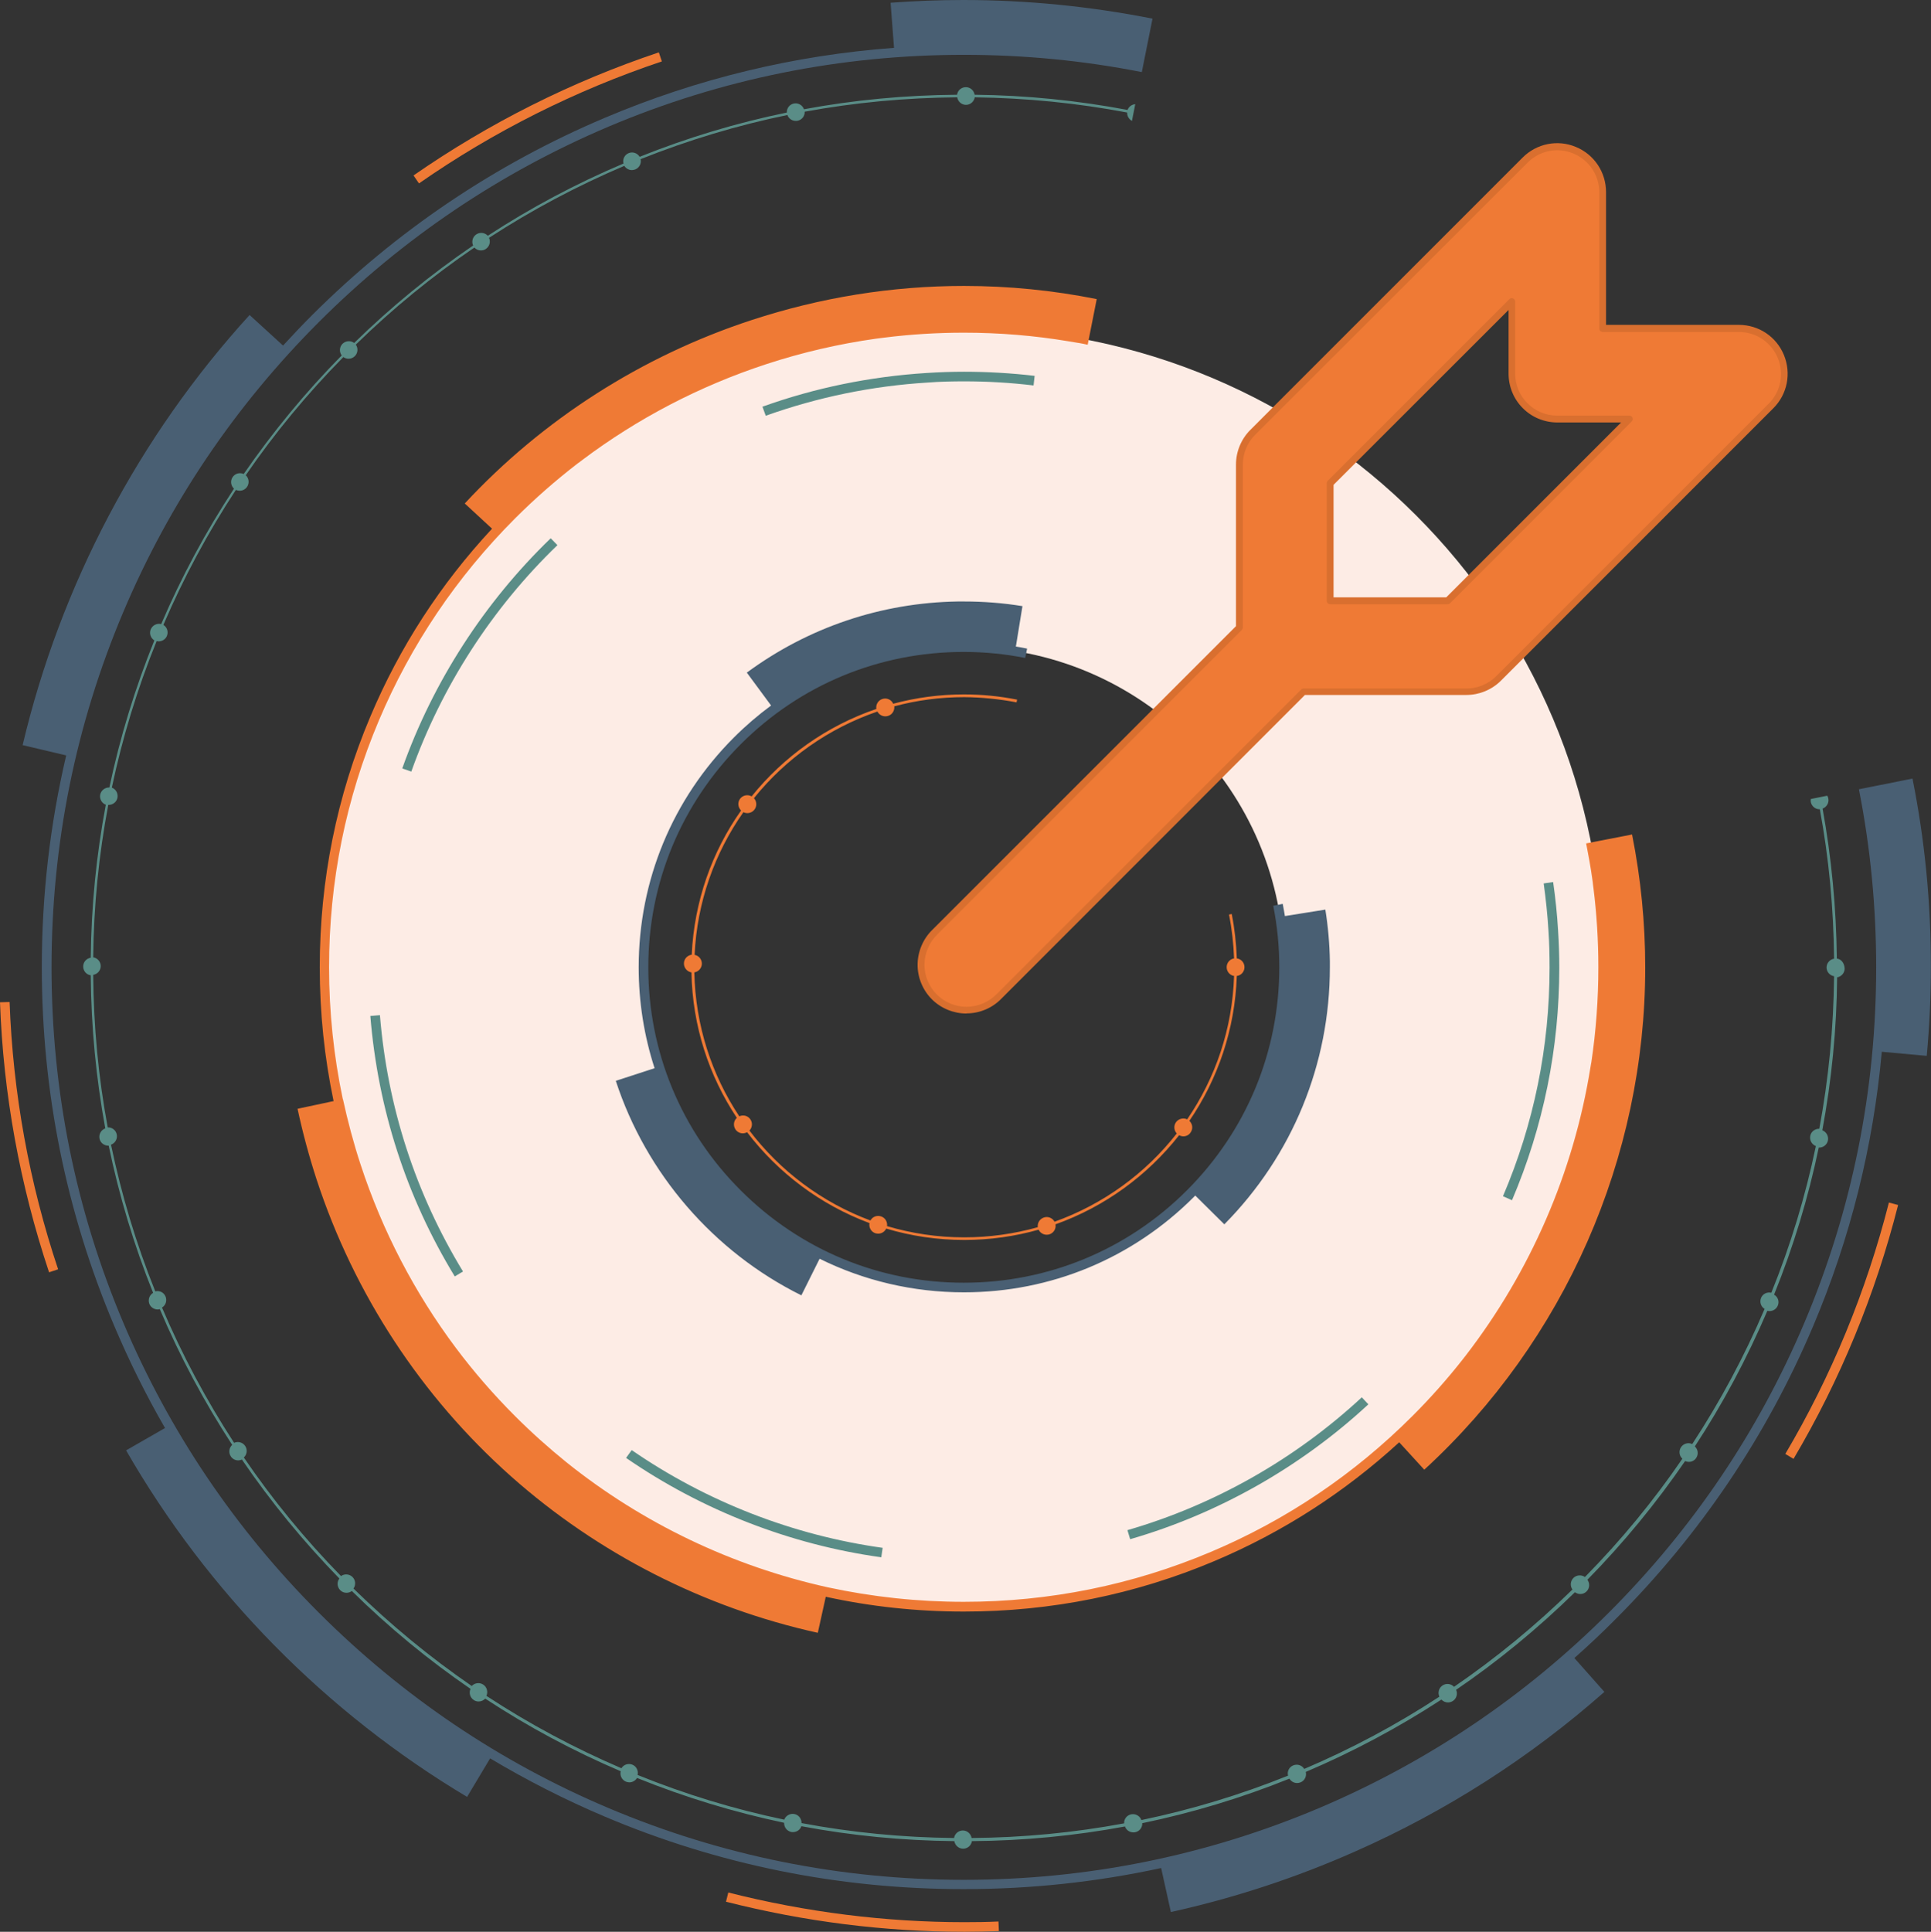 <?xml version="1.0" encoding="UTF-8"?> <svg xmlns="http://www.w3.org/2000/svg" xmlns:xlink="http://www.w3.org/1999/xlink" version="1.1" id="Calque_1" x="0px" y="0px" viewBox="0 0 1408.9 1409.3" style="enable-background:new 0 0 1408.9 1409.3;" xml:space="preserve"><rect x="0" y="0" width="1408.9" height="1409.3" fill="#333333" stroke="none"/> <style type="text/css"> .st0{fill:#FDECE5;} .st1{fill:#5A8D87;} .st2{fill:#495F73;} .st3{fill:#EF7A35;} .st4{fill:#D96F2F;} </style> <g> <path class="st0" d="M703.2,239.2c-257.6,0-466.5,208.9-466.5,466.5s208.9,466.5,466.5,466.5s466.5-208.9,466.5-466.5 S960.9,239.2,703.2,239.2z M703.2,939.3c-129,0-233.7-104.6-233.7-233.7S574.2,472,703.2,472s233.7,104.6,233.7,233.7 S832.3,939.3,703.2,939.3z"></path> <path class="st1" d="M822.6,1116.3c63.3-18.3,122.4-51.8,171-96.9l4.8,5.1c-49.4,45.8-109.5,79.8-173.8,98.4L822.6,1116.3z M1103.2,875.6c22.9-53.8,34.5-110.9,34.5-169.6c0-9.1-0.3-18.3-0.9-27.4c-0.7-11.7-1.9-23.5-3.6-35.1l-6.9,1 c1.6,11.4,2.8,23,3.5,34.5c0.6,8.9,0.8,18,0.8,26.9c0,57.8-11.4,113.9-34,166.8L1103.2,875.6z M703.6,278.2c16.9,0,33.9,1,50.5,3 l0.8-7c-16.9-2-34.2-3-51.4-3c-9.1,0-18.3,0.3-27.4,0.9c-41.1,2.6-81.4,10.8-119.8,24.6l2.4,6.6c37.8-13.5,77.4-21.7,117.9-24.2 C685.7,278.4,694.7,278.2,703.6,278.2z M456.8,1063.6c55.4,38.2,119.8,63.3,186.2,72.5l1-6.9c-65.3-9.1-128.6-33.7-183.1-71.3 L456.8,1063.6z M270.2,741.2c5.6,68.1,26.3,132,61.6,190l6-3.6c-34.7-57.1-55.1-120-60.6-187L270.2,741.2z M406.7,397.7l-4.9-5 c-48.4,46.7-85.9,104.8-108.3,167.9l6.6,2.3C322.2,500.8,359,443.7,406.7,397.7z M1340.2,699.3c-0.4-37-3.9-73.6-10.4-109.4 c3-1.1,4.8-4.2,4.2-7.3c-0.1-0.8-0.4-1.5-0.8-2.1l-12,2.4c-0.1,0.7-0.1,1.5,0,2.2h0c0.6,3.1,3.3,5.3,6.4,5.3c0.1,0,0.2,0,0.2,0 c6.6,35.7,10,72.1,10.4,109c-3.1,0.5-5.5,3.2-5.5,6.4c0,3.2,2.4,5.9,5.5,6.4c-0.4,37.7-4,74.8-10.8,111.3c-3.1-0.1-6,2-6.6,5.2v0 c-0.6,3.2,1.2,6.3,4.1,7.4c-7.6,36.5-18.4,72.2-32.5,107c-3.1-0.7-6.3,0.8-7.5,3.8c-1.2,3-0.1,6.4,2.6,8 c-14.7,34.5-32.4,67.5-52.8,98.6c-2.9-1.4-6.4-0.4-8.2,2.3c-1.8,2.7-1.3,6.3,1,8.4c-21,30.7-44.7,59.5-71.1,86.3 c-2.5-1.8-6.1-1.6-8.4,0.7c-2.3,2.3-2.5,5.9-0.7,8.4c-26.9,26.3-55.7,50-86.4,71c-2.1-2.3-5.7-2.8-8.4-1c-2.7,1.8-3.6,5.3-2.3,8.2 c-31.1,20.4-64.1,38-98.6,52.7c-1.6-2.7-5-3.8-8-2.6c-3,1.2-4.6,4.4-3.8,7.5c-34.8,14-70.5,24.8-107,32.4c-1.1-3-4.2-4.8-7.4-4.2h0 c-3.2,0.6-5.4,3.5-5.2,6.6c-36.5,6.8-73.6,10.4-111.3,10.7c-0.5-3.1-3.2-5.5-6.4-5.5c-3.2,0-5.9,2.4-6.4,5.5 c-37.7-0.4-74.8-4-111.3-10.9c0.1-3.1-2-6-5.2-6.6c-3.2-0.6-6.3,1.2-7.4,4.1c-36.5-7.6-72.2-18.5-107-32.6c0.7-3-0.8-6.3-3.8-7.5 c-3-1.2-6.4-0.1-8,2.6c-34.5-14.8-67.4-32.4-98.5-52.8c1.3-2.9,0.4-6.4-2.3-8.2c-2.7-1.8-6.3-1.3-8.4,1 c-30.6-21-59.4-44.8-86.3-71.1c1.8-2.5,1.6-6.1-0.7-8.4c-2.3-2.3-5.9-2.5-8.4-0.7c-26.3-26.9-50-55.8-70.9-86.5 c2.3-2.1,2.8-5.7,1-8.4c-1.8-2.7-5.3-3.6-8.1-2.3c-20.3-31.2-37.9-64.1-52.6-98.7c2.7-1.6,3.8-5,2.6-8c-1.2-3-4.4-4.6-7.5-3.8 c-14-34.8-24.7-70.6-32.3-107c3-1.1,4.8-4.2,4.2-7.4c-0.6-3.2-3.5-5.4-6.6-5.2c-6.8-36.5-10.3-73.6-10.6-111.3 c3.1-0.5,5.5-3.2,5.5-6.4c0-3.2-2.4-5.9-5.5-6.4c0.4-37.7,4.1-74.8,11-111.2c0.1,0,0.2,0,0.3,0c3,0,5.8-2.1,6.4-5.2 c0.6-3.2-1.2-6.3-4.1-7.4c7.7-36.4,18.6-72.2,32.7-106.9c0.5,0.1,1,0.2,1.5,0.2c2.5,0,5-1.5,6-4c1.2-3,0.1-6.4-2.6-8 c14.8-34.5,32.5-67.4,52.9-98.5c0.9,0.4,1.8,0.6,2.8,0.6c2.1,0,4.1-1,5.4-2.9c1.8-2.7,1.3-6.3-1-8.4c21-30.6,44.8-59.4,71.2-86.2 c1.1,0.8,2.5,1.2,3.8,1.2c1.7,0,3.3-0.6,4.6-1.9c2.3-2.3,2.5-5.9,0.7-8.4c26.9-26.3,55.8-49.9,86.5-70.8c1.3,1.4,3,2.1,4.8,2.1 c1.2,0,2.5-0.3,3.6-1.1h0c2.7-1.8,3.6-5.3,2.3-8.1c31.2-20.3,64.1-37.8,98.7-52.5c1.2,1.9,3.3,3.1,5.5,3.1c0.8,0,1.7-0.2,2.5-0.5 c3-1.2,4.6-4.4,3.9-7.5c34.8-13.9,70.6-24.7,107.1-32.2c0.9,2.6,3.4,4.3,6.1,4.3c0.4,0,0.8,0,1.3-0.1c3.2-0.6,5.4-3.5,5.2-6.6 c36.5-6.7,73.6-10.2,111.3-10.5c0.5,3.1,3.2,5.5,6.4,5.5c0,0,0,0,0,0c3.2,0,5.9-2.4,6.4-5.5c37.7,0.5,74.8,4.2,111.2,11.1 c-0.1,2.6,1.3,4.9,3.5,6.1l2.4-12.2c-2.5,0.2-4.7,1.8-5.6,4.2c-36.6-6.9-73.8-10.7-111.6-11.1c-0.5-3.1-3.1-5.5-6.4-5.5 c-3.3,0-6,2.4-6.4,5.5c-37.8,0.3-75.1,3.8-111.7,10.6c-1.1-3-4.2-4.8-7.3-4.2c-3.2,0.6-5.4,3.5-5.2,6.6 c-36.6,7.5-72.5,18.3-107.4,32.3c-1.6-2.7-5-3.9-8-2.7c-3,1.2-4.6,4.5-3.8,7.6c-34.7,14.7-67.8,32.3-99,52.7 c-2.1-2.3-5.7-2.8-8.4-1c-2.7,1.8-3.6,5.3-2.3,8.1c-30.8,21-59.8,44.7-86.8,71.1c-2.5-1.9-6.1-1.7-8.5,0.6 c-2.3,2.3-2.5,5.9-0.6,8.5c-26.5,26.9-50.3,55.8-71.5,86.5c-2.9-1.3-6.3-0.4-8.1,2.3c-1.8,2.7-1.3,6.2,1,8.4 c-20.5,31.2-38.3,64.2-53.1,98.8c-3.1-0.8-6.3,0.8-7.6,3.8c-1.3,3-0.1,6.4,2.6,8.1c-14.1,34.9-25.1,70.7-32.8,107.3 c-3.1-0.1-6,2-6.7,5.2c-0.6,3.2,1.2,6.3,4.1,7.4c-6.9,36.6-10.6,73.8-11,111.6c-3.1,0.5-5.5,3.1-5.5,6.4c0,3.3,2.4,6,5.5,6.4 c0.3,37.8,3.9,75.1,10.6,111.7c-3,1.1-4.8,4.2-4.2,7.4c0.6,3.1,3.3,5.2,6.4,5.2c0.1,0,0.2,0,0.3,0c7.6,36.6,18.4,72.5,32.4,107.4 c-2.7,1.6-3.9,5-2.7,8.1c1,2.5,3.5,4,6,4c0.5,0,1-0.1,1.6-0.2c14.7,34.7,32.4,67.7,52.8,99c-2.3,2.1-2.8,5.7-1,8.4 c1.2,1.9,3.3,2.9,5.4,2.9c0.9,0,1.8-0.2,2.7-0.6c21,30.8,44.8,59.8,71.1,86.8c-1.9,2.5-1.7,6.1,0.6,8.5c1.3,1.3,2.9,1.9,4.6,1.9 c1.4,0,2.7-0.4,3.9-1.3c26.9,26.5,55.8,50.3,86.6,71.4c-1.3,2.9-0.4,6.3,2.3,8.1c1.1,0.8,2.4,1.1,3.6,1.1c1.8,0,3.5-0.7,4.8-2.1 c31.2,20.5,64.2,38.2,98.9,53c-0.8,3.1,0.8,6.3,3.8,7.6c0.8,0.3,1.7,0.5,2.5,0.5c2.2,0,4.4-1.2,5.6-3.2 c34.9,14.1,70.7,25,107.3,32.7c-0.1,3.2,2,6,5.2,6.7c0.4,0.1,0.8,0.1,1.3,0.1c2.7,0,5.2-1.7,6.1-4.3c36.6,6.9,73.8,10.5,111.6,10.9 c0.5,3.1,3.2,5.5,6.4,5.5c3.3,0,6-2.4,6.4-5.5c37.8-0.3,75.1-3.9,111.7-10.7c0.9,2.6,3.4,4.3,6.1,4.3c0.4,0,0.8,0,1.3-0.1 c3.2-0.6,5.4-3.5,5.2-6.6c36.6-7.6,72.4-18.4,107.4-32.5c1.2,2,3.3,3.2,5.6,3.2c0.8,0,1.7-0.2,2.5-0.5c3-1.2,4.6-4.5,3.8-7.6 c34.7-14.8,67.7-32.4,99-52.8c1.3,1.4,3,2.1,4.8,2.1c1.2,0,2.5-0.4,3.6-1.1c2.7-1.8,3.6-5.3,2.3-8.1c30.8-21,59.7-44.8,86.7-71.2 c1.1,0.8,2.5,1.3,3.9,1.3c1.7,0,3.3-0.6,4.6-1.9c2.3-2.3,2.5-5.9,0.6-8.5c26.4-26.9,50.2-55.9,71.3-86.6c0.9,0.4,1.8,0.6,2.7,0.6 c2.1,0,4.2-1,5.4-2.9c1.8-2.7,1.3-6.2-1-8.4c20.5-31.2,38.1-64.3,52.9-98.9c0.5,0.1,1,0.2,1.6,0.2c2.5,0,5-1.5,6-4 c1.3-3,0.1-6.4-2.7-8c14.1-34.9,25-70.8,32.6-107.3c0.1,0,0.2,0,0.3,0c3,0,5.8-2.1,6.4-5.2c0.6-3.2-1.2-6.3-4.1-7.4 c6.8-36.6,10.5-73.9,10.8-111.6c3.1-0.5,5.5-3.2,5.5-6.4C1345.7,702.4,1343.3,699.7,1340.2,699.3z"></path> <path class="st2" d="M866,868.4c43.5-43.5,67.4-101.3,67.4-162.7c0-15.3-1.5-30.3-4.4-44.9l6.9-1.4c0.6,3,1.1,5.9,1.6,8.9l29.5-4.7 c2,12.4,3.1,25,3.3,37.6c0,1.5,0,3,0,4.5c0,70.6-27.3,137.2-77,187.5l-21.2-21c-0.4,0.4-0.7,0.7-1.1,1.1 c-44.8,44.8-104.3,69.5-167.7,69.5c-37.1,0-73-8.5-105.3-24.5L584.7,945c-64-31.7-113.3-88.8-135.4-156.5l28.3-9.2 c-7.6-23.4-11.6-48.2-11.6-73.6c0-63.3,24.7-122.9,69.5-167.7c8.5-8.5,17.6-16.3,27.1-23.3l-17.7-24c44.8-33,98-51,153.9-51.9 c1.5,0,3,0,4.5,0c14.3,0,28.7,1.1,42.7,3.4l-4.8,29.5c2.8,0.4,5.5,0.9,8.2,1.5l-1.4,6.8c-14.6-2.9-29.7-4.4-44.9-4.4 c-61.5,0-119.3,23.9-162.7,67.4s-67.4,101.3-67.4,162.7s23.9,119.3,67.4,162.7c43.5,43.5,101.3,67.4,162.7,67.4 S822.5,911.9,866,868.4z M1395.4,568l-39.1,7.8c8.4,42.5,12.6,85.9,12.6,129.9c0,89.9-17.6,177-52.3,259.1 c-33.5,79.3-81.5,150.4-142.7,211.6c-61.1,61.1-132.3,109.1-211.6,142.7c-82.1,34.7-169.2,52.3-259.1,52.3s-177-17.6-259.1-52.3 c-79.3-33.5-150.4-81.5-211.6-142.7S123.4,1044,89.9,964.8c-34.7-82.1-52.3-169.2-52.3-259.1s17.6-177,52.3-259.1 c33.5-79.3,81.5-150.4,142.7-211.6c61.1-61.1,132.3-109.1,211.6-142.7C526.2,57.6,613.4,40,703.2,40c44,0,87.4,4.2,129.9,12.6 l7.8-39C795.4,4.6,749.1,0,702.8,0c0,0,0,0,0,0c-17.6,0-35.4,0.7-53,2l2.5,32.9c-72.8,5.4-143.6,22.5-210.9,51 c-80.1,33.9-152,82.4-213.8,144.1c-7.2,7.2-14.2,14.6-21.1,22.1l-24.4-22.3C101.5,318.2,44.2,426.7,16.5,543.6l31.8,7.5 c-11.8,50.3-17.8,102-17.8,154.5c0,90.8,17.8,178.9,52.9,261.8c10.9,25.7,23.2,50.5,37,74.4l-28.4,16.3 c59.8,103.9,145.8,191.3,248.8,252.8l16.8-28.1c26.8,16,54.7,30.2,83.7,42.5c82.9,35.1,171,52.9,261.8,52.9 c48.9,0,97.1-5.2,144.1-15.4l7.1,32.1c45.8-10.1,91-24.9,134.3-44.1c66.7-29.5,127.9-68.7,182-116.5l-21.9-24.7 c10.3-9.1,20.3-18.5,30-28.3c61.8-61.8,110.3-133.7,144.2-213.8c27.1-64,43.9-131.2,50.1-200.2l32.8,3c2-21.5,3-43.4,3-65 C1408.9,658.9,1404.4,613,1395.4,568z"></path> <path class="st3" d="M7,731c2.4,66.3,14.3,131.9,35.4,195l-6.6,2.2c-21.3-63.8-33.4-130-35.8-197L7,731z M703.7,1402.3 c-57.7,0-115.7-7.3-172.1-21.6l-0.2-0.1l-1.7,6.8l0.1,0c57.1,14.5,115.6,21.9,173.9,21.9c8.3,0,16.8-0.2,25.1-0.5l-0.3-7 C720.3,1402.2,712,1402.3,703.7,1402.3z M482.9,44.8l-2.2-6.6c-63.6,21.3-123.8,51.5-179,89.8l4,5.8 C360.3,95.8,420,65.9,482.9,44.8z M1157.3,615.3c1.7,8.7,3.3,17.4,4.5,26.1c0.2,1.4,0.4,2.7,0.5,4.1c0.1,0.7,0.2,1.5,0.3,2.2 c2.4,19.1,3.6,38.4,3.6,57.9c0,23.4-1.7,46.5-5.1,69.3c0,0.1,0,0.3-0.1,0.4c-0.2,1.2-0.4,2.4-0.6,3.6 c-12.3,76.5-43.8,148.9-91.1,210.2c-0.1,0.2-0.2,0.3-0.4,0.5c-0.7,0.9-1.4,1.8-2.1,2.7c-11.2,14.2-23.3,27.8-36.2,40.7 c-42.5,42.5-92,75.9-147.2,99.2c-57.1,24.1-117.7,36.4-180.2,36.4c-33.7,0-66.9-3.6-99.3-10.6l0,0 c-69.6-15.4-135.1-46.7-190.6-91.2c-13-10.5-25.5-21.7-37.5-33.7c-15.7-15.7-30.2-32.4-43.3-49.9c-30-40.1-53.5-85.2-69.3-133.3 c-5.2-15.8-9.5-32-13-48.1l-0.1,0c-6.6-31.4-10-63.5-10-96.1c0-62.5,12.2-123.1,36.4-180.2c23.3-55.1,56.7-104.6,99.2-147.2 c14.5-14.5,29.8-27.9,45.9-40.3c0.2-0.1,0.4-0.3,0.6-0.4c0.8-0.6,1.6-1.2,2.5-1.9c40.4-30.4,85.8-54.1,134.3-70 c26.2-8.6,53-14.8,80-18.6c1.3-0.2,2.6-0.3,3.9-0.5c0.8-0.1,1.6-0.2,2.4-0.3c19.1-2.4,38.4-3.6,57.9-3.6c25.9,0,51.4,2.1,76.5,6.3 c2.4,0.4,4.8,0.8,7.2,1.2c0.1,0,0.1,0,0.2,0c2.2,0.4,4.3,0.8,6.5,1.3l6.6-33.3c-31.9-6.4-64.3-9.6-96.9-9.6 c-52.5,0-104.6,8.4-154.9,24.9c-80,26.2-152.4,72.5-209.3,133.8l19.9,18.4c-37.5,40.3-67.4,86.3-88.8,137.1 c-24.5,57.9-36.9,119.5-36.9,182.9c0,33.1,3.4,65.7,10.1,97.6l-26.3,5.6c3.7,17.3,8.4,34.7,13.9,51.6 c27.4,83.6,76.5,158.5,141.9,216.6c63.5,56.4,140.9,95.8,223.8,114.1l5.8-26.3c32.9,7.2,66.6,10.8,100.8,10.8 c63.4,0,125-12.4,182.9-36.9c49.7-21,94.9-50.1,134.7-86.6l18.3,20c102.4-94,161.2-227.6,161.2-366.3c0-32.6-3.2-65.1-9.6-97.1 L1157.3,615.3z M1378.2,877.3c-16.5,64.7-41.9,126.4-75.6,183.4l6,3.6c34-57.5,59.7-119.8,76.3-185.2L1378.2,877.3z M741.7,512.4 l0.4-2c-12.6-2.5-25.5-3.8-38.8-3.8c-17.9,0-35.2,2.4-51.6,6.8c-1.3-2.9-4.6-4.5-7.8-3.5c-3.2,1-5,4.1-4.5,7.3 c-36.1,12.3-67.6,34.7-91,63.8c-2.8-1.6-6.4-0.9-8.4,1.7c-2,2.7-1.6,6.3,0.7,8.6c-21.2,30-34.2,66.2-36,105.2 c-3.2,0.4-5.7,3.1-5.7,6.4c0,3.3,2.4,6,5.5,6.5c0.7,39.2,12.8,75.6,33.1,106.1c-2.4,2.2-2.8,5.8-0.9,8.6c1.3,1.8,3.3,2.7,5.3,2.7 c1,0,2.1-0.3,3.1-0.8c22.7,29.8,53.6,53,89.3,66.3c-0.6,3.2,1.2,6.4,4.3,7.4c0.7,0.2,1.4,0.3,2.1,0.3c2.4,0,4.7-1.4,5.8-3.7 c18,5.4,37.2,8.3,56.9,8.3c18.8,0,37-2.6,54.3-7.5c1.1,2.3,3.4,3.7,5.9,3.7c0.7,0,1.3-0.1,2-0.3c3.1-1,5-4.2,4.4-7.3 c35.9-12.8,67.1-35.6,90.2-65c1,0.5,2.1,0.8,3.1,0.8c2,0,4-0.9,5.2-2.7c2-2.7,1.6-6.3-0.8-8.6c20.7-30.3,33.3-66.6,34.6-105.7 c3.2-0.4,5.6-3.1,5.6-6.4s-2.4-6-5.6-6.4c-0.4-11-1.6-21.9-3.7-32.4l-2,0.4c2.1,10.4,3.3,21.1,3.7,32c-3.1,0.5-5.4,3.2-5.4,6.4 c0,3.2,2.3,5.9,5.4,6.4c-1.2,38.7-13.7,74.6-34.2,104.6c-2.8-1.3-6.2-0.5-8.1,2c-1.9,2.6-1.6,6.1,0.5,8.3 c-22.8,29.2-53.7,51.7-89.2,64.4c-1.4-2.7-4.7-4.1-7.7-3.1c-3.1,1-4.9,4-4.5,7.1c-17.1,4.8-35.1,7.4-53.7,7.4 c-19.6,0-38.5-2.9-56.3-8.2c0.4-3.1-1.3-6.1-4.4-7.1h0c-3-1-6.3,0.3-7.7,3c-35.3-13.1-65.9-36.1-88.3-65.6c2.1-2.2,2.5-5.7,0.6-8.3 c-1.8-2.6-5.2-3.4-8-2.1c-20.1-30.2-32-66.3-32.8-105c3.1-0.5,5.4-3.1,5.5-6.3c0-3.2-2.2-5.9-5.3-6.5 c1.8-38.6,14.7-74.4,35.6-104.1c0.9,0.5,1.9,0.7,2.9,0.7c2,0,3.9-0.9,5.2-2.6c1.9-2.5,1.7-6-0.4-8.3c23.2-28.8,54.4-51,90.1-63.2 c1.1,2.2,3.4,3.5,5.8,3.5c0.6,0,1.3-0.1,1.9-0.3c3.1-0.9,4.9-3.9,4.6-7c16.3-4.4,33.4-6.7,51.1-6.7 C716.4,508.7,729.2,510,741.7,512.4z M1299.4,260c5.1,12.4,2.3,26.6-7.2,36.1l-198.8,198.8c-6.2,6.2-14.6,9.7-23.4,9.7H951.1 L728.9,726.9c-6.2,6.3-14.7,9.9-23.5,10c-8.9,0.1-17.4-3.4-23.6-9.7c-6.3-6.3-9.8-14.8-9.7-23.6c0.1-8.9,3.7-17.3,10-23.5 l222.3-222.2V338.9l0,0c0-8.8,3.5-17.2,9.7-23.4l198.8-198.8c9.5-9.5,23.7-12.3,36.1-7.2c12.4,5.1,20.4,17.2,20.4,30.6v99.4h99.4 C1282.2,239.5,1294.3,247.6,1299.4,260z M1188.8,305.8h-52.6c-8.8,0-17.2-3.5-23.4-9.7c-6.2-6.2-9.7-14.6-9.7-23.4v-52.5 L970.5,352.7v85.7h85.7L1188.8,305.8z"></path> <path class="st4" d="M705.1,739.4c-9.4,0-18.6-3.8-25.2-10.4c-6.7-6.7-10.5-16-10.4-25.4c0.1-9.5,4-18.7,10.8-25.3l221.5-221.5 V338.9l0,0c0-9.4,3.8-18.6,10.4-25.2L1111,114.9c10.2-10.2,25.5-13.3,38.8-7.7c13.4,5.5,22,18.5,22,32.9V237h96.9 c14.5,0,27.4,8.6,32.9,22c5.5,13.4,2.5,28.6-7.7,38.8l-198.8,198.8c-6.6,6.6-15.8,10.4-25.2,10.4H952.1L730.6,728.6 c-6.6,6.8-15.8,10.7-25.3,10.7C705.3,739.4,705.2,739.4,705.1,739.4z M906.8,338.9v118.8c0,0.7-0.3,1.3-0.7,1.8L683.8,681.8 c-5.8,5.7-9.2,13.6-9.3,21.8c-0.1,8.1,3.2,16.1,9,21.9c5.7,5.7,13.6,9,21.7,9c0.1,0,0.1,0,0.2,0c8.1-0.1,16.1-3.4,21.7-9.2 l222.3-222.3c0.5-0.5,1.1-0.7,1.8-0.7h118.8c8.1,0,16-3.3,21.7-9l198.8-198.8c8.8-8.8,11.4-21.9,6.6-33.4 c-4.8-11.5-15.9-18.9-28.3-18.9h-99.4c-1.4,0-2.5-1.1-2.5-2.5v-99.4c0-12.4-7.4-23.5-18.9-28.3c-11.5-4.8-24.6-2.2-33.4,6.6 L915.7,317.3C910,323,906.8,330.9,906.8,338.9L906.8,338.9z M904.3,457.8L904.3,457.8L904.3,457.8z M1056.2,440.8h-85.7 c-1.4,0-2.5-1.1-2.5-2.5v-85.7c0-0.7,0.3-1.3,0.7-1.8l132.6-132.6c0.7-0.7,1.8-0.9,2.7-0.5c0.9,0.4,1.5,1.3,1.5,2.3v52.5 c0,8.2,3.2,15.9,9,21.7c5.8,5.8,13.5,9,21.7,9h52.6c1,0,1.9,0.6,2.3,1.5c0.4,0.9,0.2,2-0.5,2.7L1058,440.1 C1057.5,440.6,1056.9,440.8,1056.2,440.8z M973,435.8h82.2l127.6-127.6h-46.5c-9.5,0-18.5-3.7-25.2-10.4 c-6.7-6.7-10.4-15.7-10.4-25.2v-46.5L973,353.7V435.8z"></path> </g> </svg> 